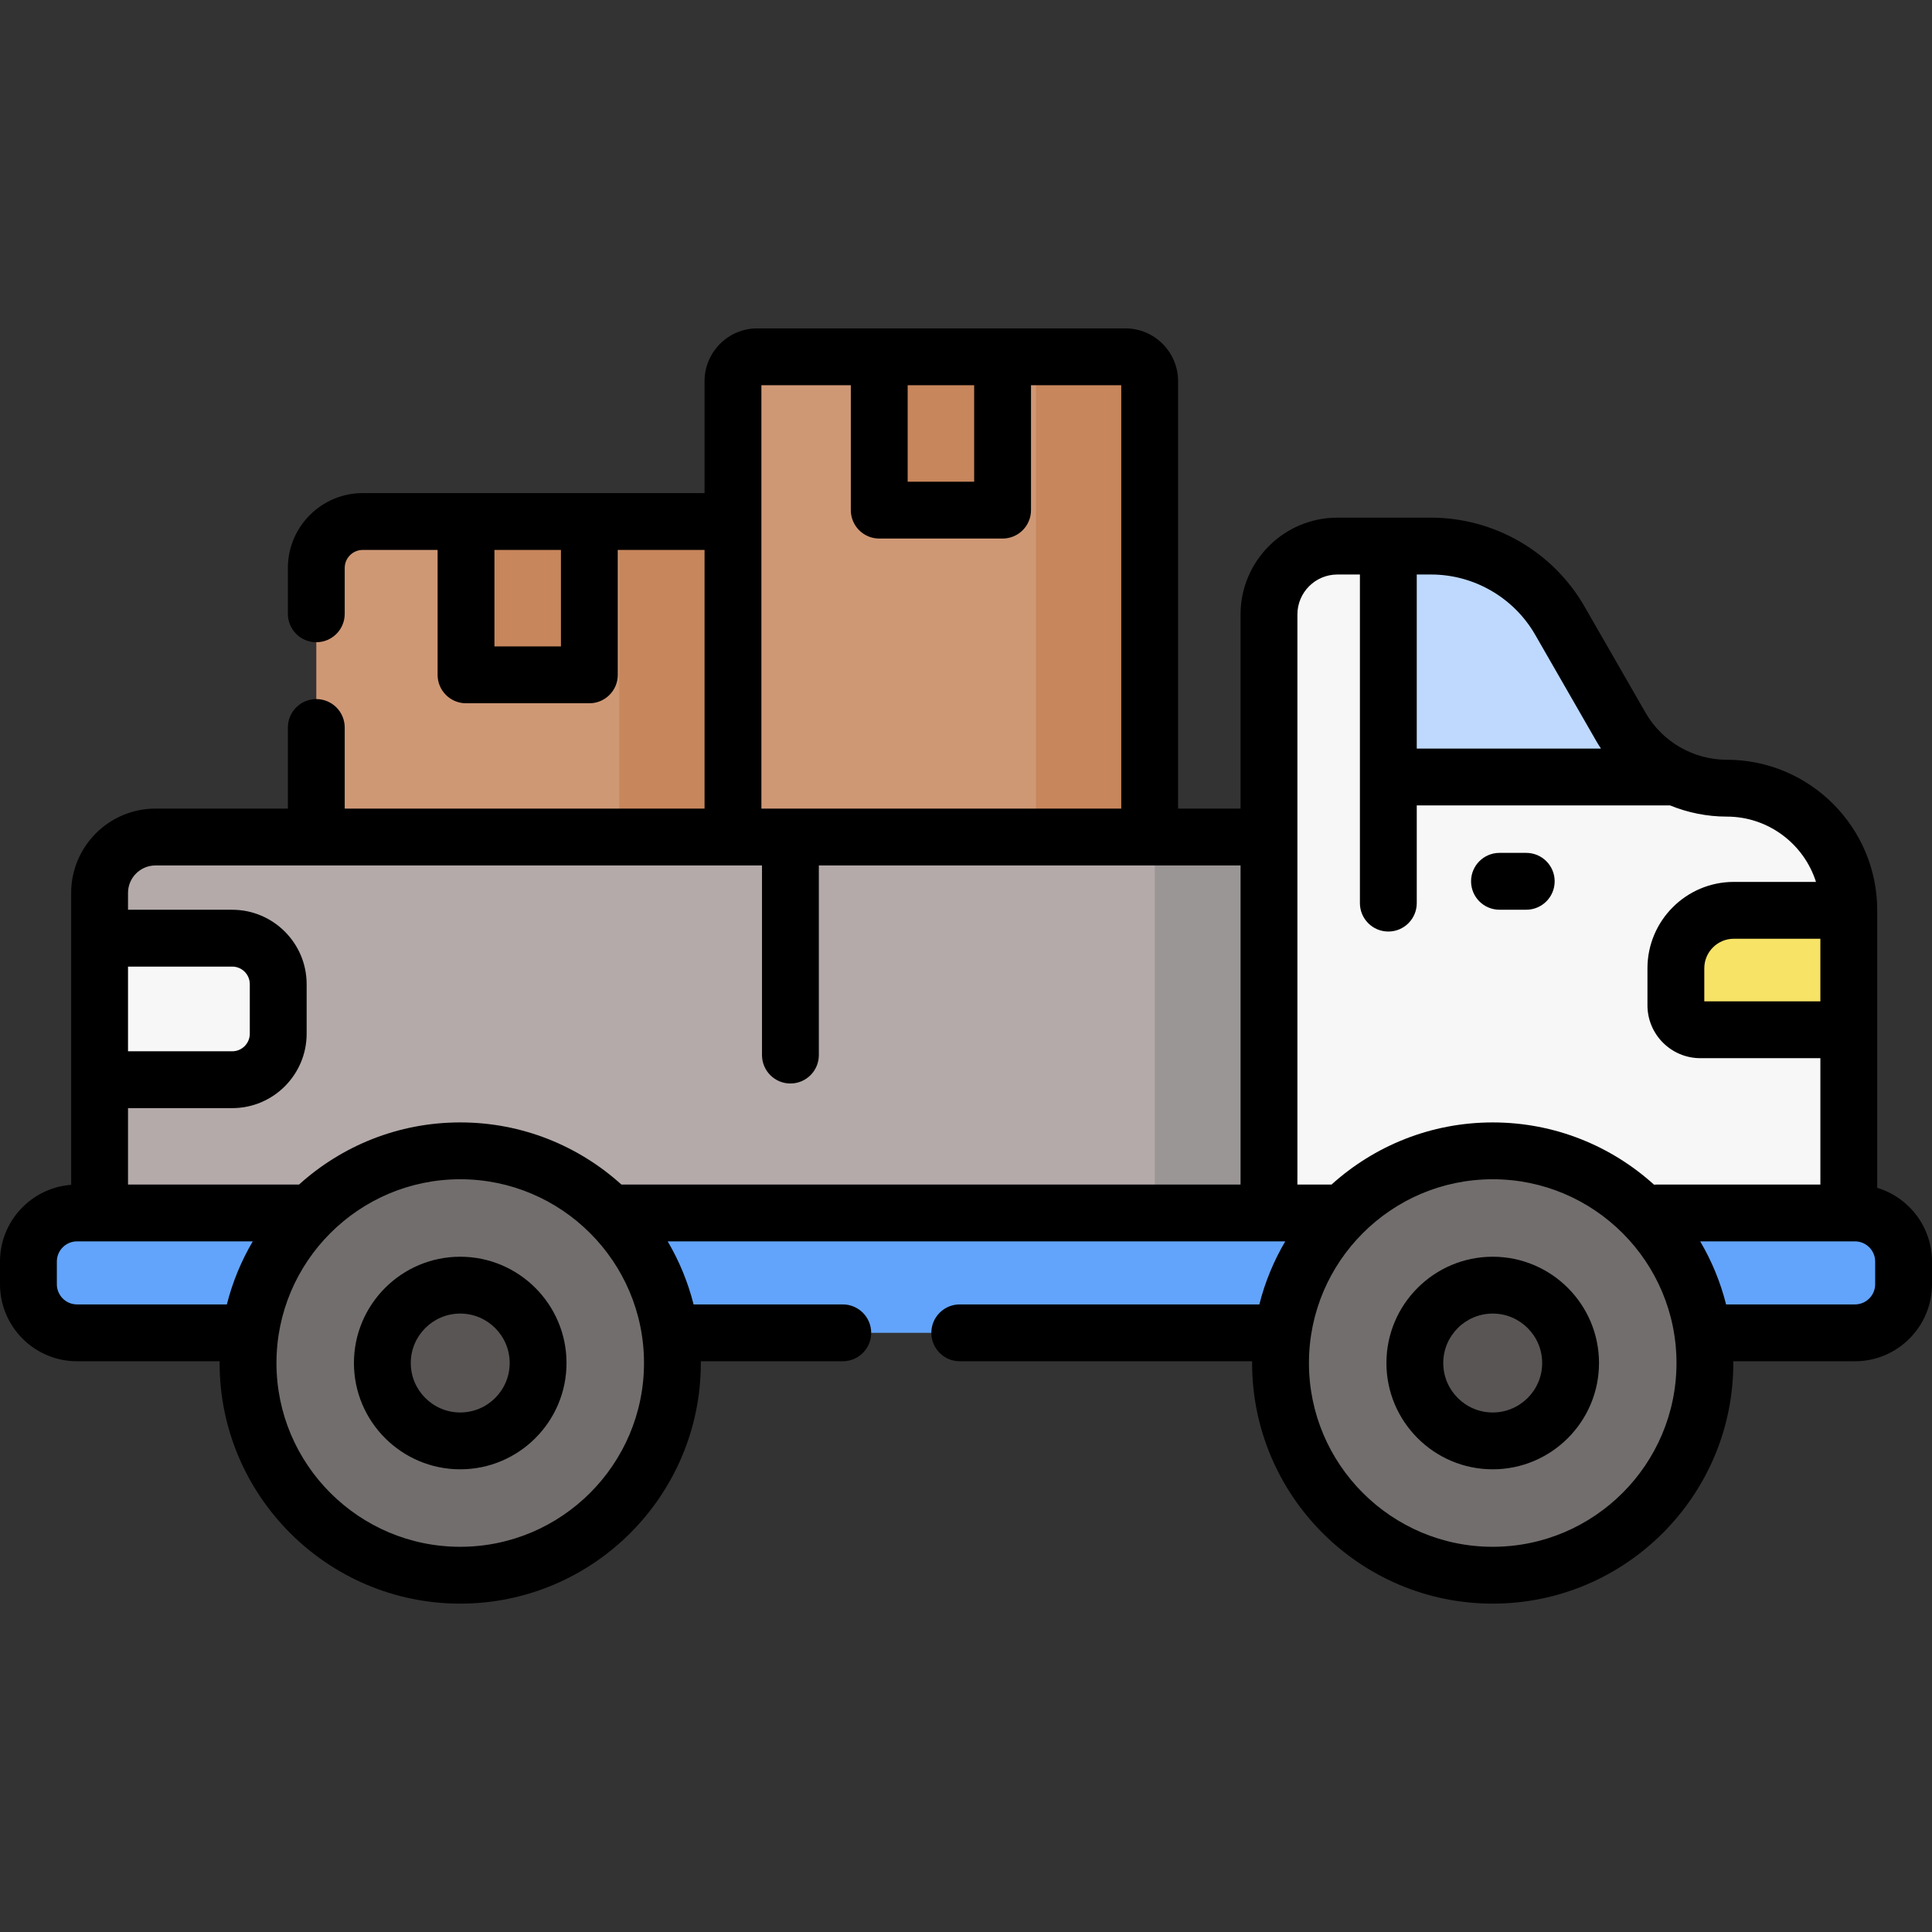 <svg id="Capa_1" enable-background="new 0 0 509.822 509.822" height="512" viewBox="0 0 509.822 509.822" width="512" xmlns="http://www.w3.org/2000/svg"><rect x="0" y="0" width="509.822" height="509.822" fill="#333333" stroke="none"/><g><g><path d="m303.375 220.876h-109.954v-120.3c0-3.549 2.877-6.426 6.426-6.426h97.103c3.549 0 6.425 2.877 6.425 6.426z" fill="#cf9875"/></g><g><path d="m193.421 220.876h-109.954v-70.996c0-6.772 5.49-12.261 12.261-12.261h97.693z" fill="#cf9875"/></g><g><path d="m296.95 94.15h-30c3.549 0 6.426 2.877 6.426 6.426v120.3h30v-120.3c-.001-3.549-2.877-6.426-6.426-6.426z" fill="#c7865b"/></g><g><path d="m163.421 137.618h30v83.258h-30z" fill="#c7865b"/></g><g><path d="m168.266 320.075h189.487v31.638h-189.487z" fill="#62a4fb"/></g><g><path d="m437.221 320.076h52.274c7.084 0 12.828 5.743 12.828 12.827v5.983c0 7.084-5.743 12.827-12.828 12.827h-36.405" fill="#62a4fb"/></g><g><path d="m60.921 351.713h-40.594c-7.084 0-12.827-5.743-12.827-12.827v-5.983c0-7.084 5.743-12.827 12.827-12.827h58.601" fill="#62a4fb"/></g><g><path d="m455.774 207.986c-11.441-.039-22.088-5.818-27.79-15.738l-16.376-28.49c-6.989-12.16-19.945-19.656-33.97-19.656h-24.865c-9.966 0-18.044 8.079-18.044 18.044v157.929h141.841c6.238 0 11.295-5.057 11.295-11.295v-68.593c0-17.747-14.357-32.141-32.091-32.201z" fill="#f7f7f7"/></g><g><path d="m179.593 351.713h-116.753" fill="#8d9ca8"/></g><g><path d="m427.744 191.832-16.137-28.074c-6.99-12.16-19.945-19.656-33.97-19.656h-11.28v60.932h75.878c-5.986-2.748-11.098-7.299-14.491-13.202z" fill="#bed9fd"/></g><g><ellipse cx="393.903" cy="359.678" fill="#736e6e" rx="55.993" ry="55.993" transform="matrix(.987 -.16 .16 .987 -52.528 67.74)"/></g><g><ellipse cx="393.903" cy="359.678" fill="#5a5555" rx="20.549" ry="20.549" transform="matrix(.707 -.707 .707 .707 -138.96 383.879)"/></g><g><path d="m334.728 220.876h-293.694c-8.148 0-14.753 6.605-14.753 14.753v84.447h308.447z" fill="#b4aaaa"/></g><g><path d="m304.728 220.876h30v99.2h-30z" fill="#9b9696"/></g><g><path d="m487.865 271.733h-39.173c-3.566 0-6.457-2.891-6.457-6.457v-9.764c0-8.447 6.848-15.295 15.295-15.295h30.335z" fill="#f7e365"/></g><g><ellipse cx="121.446" cy="359.678" fill="#736e6e" rx="55.993" ry="55.993" transform="matrix(.16 -.987 .987 .16 -253.042 421.942)"/></g><g><ellipse cx="121.446" cy="359.678" fill="#5a5555" rx="20.549" ry="20.549" transform="matrix(.16 -.987 .987 .16 -253.042 421.942)"/></g><g><path d="m61.285 284.914h-35.004v-37.344h35.004c6.701 0 12.133 5.432 12.133 12.132v13.079c0 6.701-5.432 12.133-12.133 12.133z" fill="#f7f7f7"/></g><g><path d="m122.975 137.618h32.549v40.464h-32.549z" fill="#c7865b"/></g><g><path d="m232.016 94.15h32.549v40.464h-32.549z" fill="#c7865b"/></g><g><path d="m495.365 313.448v-73.231-.029c0-21.892-17.811-39.702-39.702-39.702-8.816 0-17.023-4.748-21.417-12.392l-16.137-28.073c-8.303-14.445-23.811-23.419-40.473-23.419h-24.73c-14.086 0-25.545 11.459-25.545 25.544v51.229h-16.485v-112.8c0-7.678-6.247-13.925-13.926-13.925h-97.104c-7.678 0-13.925 6.247-13.925 13.925v29.542h-90.192c-10.896 0-19.762 8.865-19.762 19.762v12.096c0 4.142 3.358 7.5 7.5 7.5s7.5-3.358 7.5-7.5v-12.096c0-2.625 2.136-4.762 4.762-4.762h19.746v32.964c0 4.142 3.358 7.5 7.5 7.5h32.549c4.142 0 7.5-3.358 7.5-7.5v-32.964h22.897v68.258h-94.954v-21.4c0-4.142-3.358-7.5-7.5-7.5s-7.5 3.358-7.5 7.5v21.4h-34.933c-12.271 0-22.253 9.983-22.253 22.253v77.025c-10.486.796-18.781 9.563-18.781 20.25v5.983c0 11.208 9.119 20.327 20.327 20.327h37.637c-.001.156-.012.309-.012.465 0 35.011 28.483 63.494 63.493 63.494 35.011 0 63.494-28.483 63.494-63.494 0-.156-.011-.309-.012-.465h37.466c4.142 0 7.5-3.358 7.5-7.5s-3.358-7.5-7.5-7.5h-39.368c-1.487-5.919-3.812-11.505-6.833-16.638h162.964c-3.021 5.132-5.346 10.719-6.833 16.638h-79.06c-4.142 0-7.5 3.358-7.5 7.5s3.358 7.5 7.5 7.5h77.158c-.001.156-.012.309-.012.465 0 35.011 28.483 63.494 63.494 63.494s63.493-28.483 63.493-63.494c0-.156-.011-.309-.012-.465h32.109c11.209 0 20.328-9.119 20.328-20.327v-5.983c.001-9.167-6.102-16.929-14.456-19.455zm-347.341-142.866h-17.549v-25.464h17.549zm332.341 93.651h-30.631v-8.721c0-4.298 3.497-7.795 7.796-7.795h22.835zm-75.26-96.737 16.137 28.073c.386.671.798 1.323 1.219 1.966h-48.604v-45.933h3.779c11.308 0 21.834 6.09 27.469 15.894zm-52.199-15.894h5.951v53.433 33.281c0 4.142 3.357 7.5 7.5 7.5s7.5-3.358 7.5-7.5v-25.781h66.843c4.686 1.913 9.757 2.951 14.963 2.951 11.018 0 20.371 7.252 23.545 17.232h-21.678c-12.569 0-22.796 10.225-22.796 22.795v9.764c0 7.696 6.261 13.957 13.957 13.957h31.674v33.343h-43.145c-.252 0-.501.013-.747.038-11.27-10.203-26.206-16.428-42.57-16.428-16.344 0-31.262 6.21-42.527 16.391h-9.015v-150.432c0-5.814 4.731-10.544 10.545-10.544zm-113.39-49.952h17.549v25.464h-17.549zm-38.595 0h23.595v32.964c0 4.142 3.358 7.5 7.5 7.5h32.549c4.143 0 7.5-3.358 7.5-7.5v-32.964h23.81v111.725h-94.955v-111.725zm-159.887 126.726h160.044v50.04c0 4.142 3.358 7.5 7.5 7.5s7.5-3.358 7.5-7.5v-50.04h111.284v84.2h-163.389c-11.265-10.181-26.184-16.391-42.527-16.391s-31.262 6.21-42.527 16.391h-45.138v-20.161h27.504c10.825 0 19.632-8.807 19.632-19.633v-13.079c0-10.825-8.807-19.632-19.632-19.632h-27.504v-4.441c0-4.001 3.254-7.254 7.253-7.254zm-7.253 26.694h27.504c2.554 0 4.632 2.078 4.632 4.632v13.079c0 2.555-2.078 4.633-4.632 4.633h-27.504zm-13.454 89.143c-2.938 0-5.327-2.39-5.327-5.327v-5.983c0-2.938 2.39-5.327 5.327-5.327h46.372c-3.021 5.132-5.346 10.719-6.833 16.638h-39.539zm101.119 63.959c-26.739 0-48.493-21.754-48.493-48.494 0-26.739 21.754-48.493 48.493-48.493s48.494 21.754 48.494 48.493c-.001 26.739-21.755 48.494-48.494 48.494zm272.457 0c-26.739 0-48.494-21.754-48.494-48.494 0-26.739 21.755-48.493 48.494-48.493s48.493 21.754 48.493 48.493-21.754 48.494-48.493 48.494zm100.919-69.286c0 2.938-2.391 5.327-5.328 5.327h-34.011c-1.487-5.919-3.812-11.505-6.833-16.638h40.845c2.938 0 5.328 2.39 5.328 5.327v5.984z"/><path d="m395.688 240.061h7.063c4.143 0 7.5-3.358 7.5-7.5s-3.357-7.5-7.5-7.5h-7.063c-4.143 0-7.5 3.358-7.5 7.5 0 4.143 3.357 7.5 7.5 7.5z"/><path d="m393.903 331.629c-15.467 0-28.05 12.583-28.05 28.049s12.583 28.049 28.05 28.049c15.466 0 28.049-12.583 28.049-28.049s-12.583-28.049-28.049-28.049zm0 41.099c-7.195 0-13.05-5.854-13.05-13.049s5.855-13.049 13.05-13.049 13.049 5.854 13.049 13.049-5.853 13.049-13.049 13.049z"/><path d="m121.446 331.629c-15.466 0-28.049 12.583-28.049 28.049s12.583 28.049 28.049 28.049 28.049-12.583 28.049-28.049-12.583-28.049-28.049-28.049zm0 41.099c-7.195 0-13.049-5.854-13.049-13.049s5.854-13.049 13.049-13.049 13.049 5.854 13.049 13.049-5.854 13.049-13.049 13.049z"/></g></g></svg>
